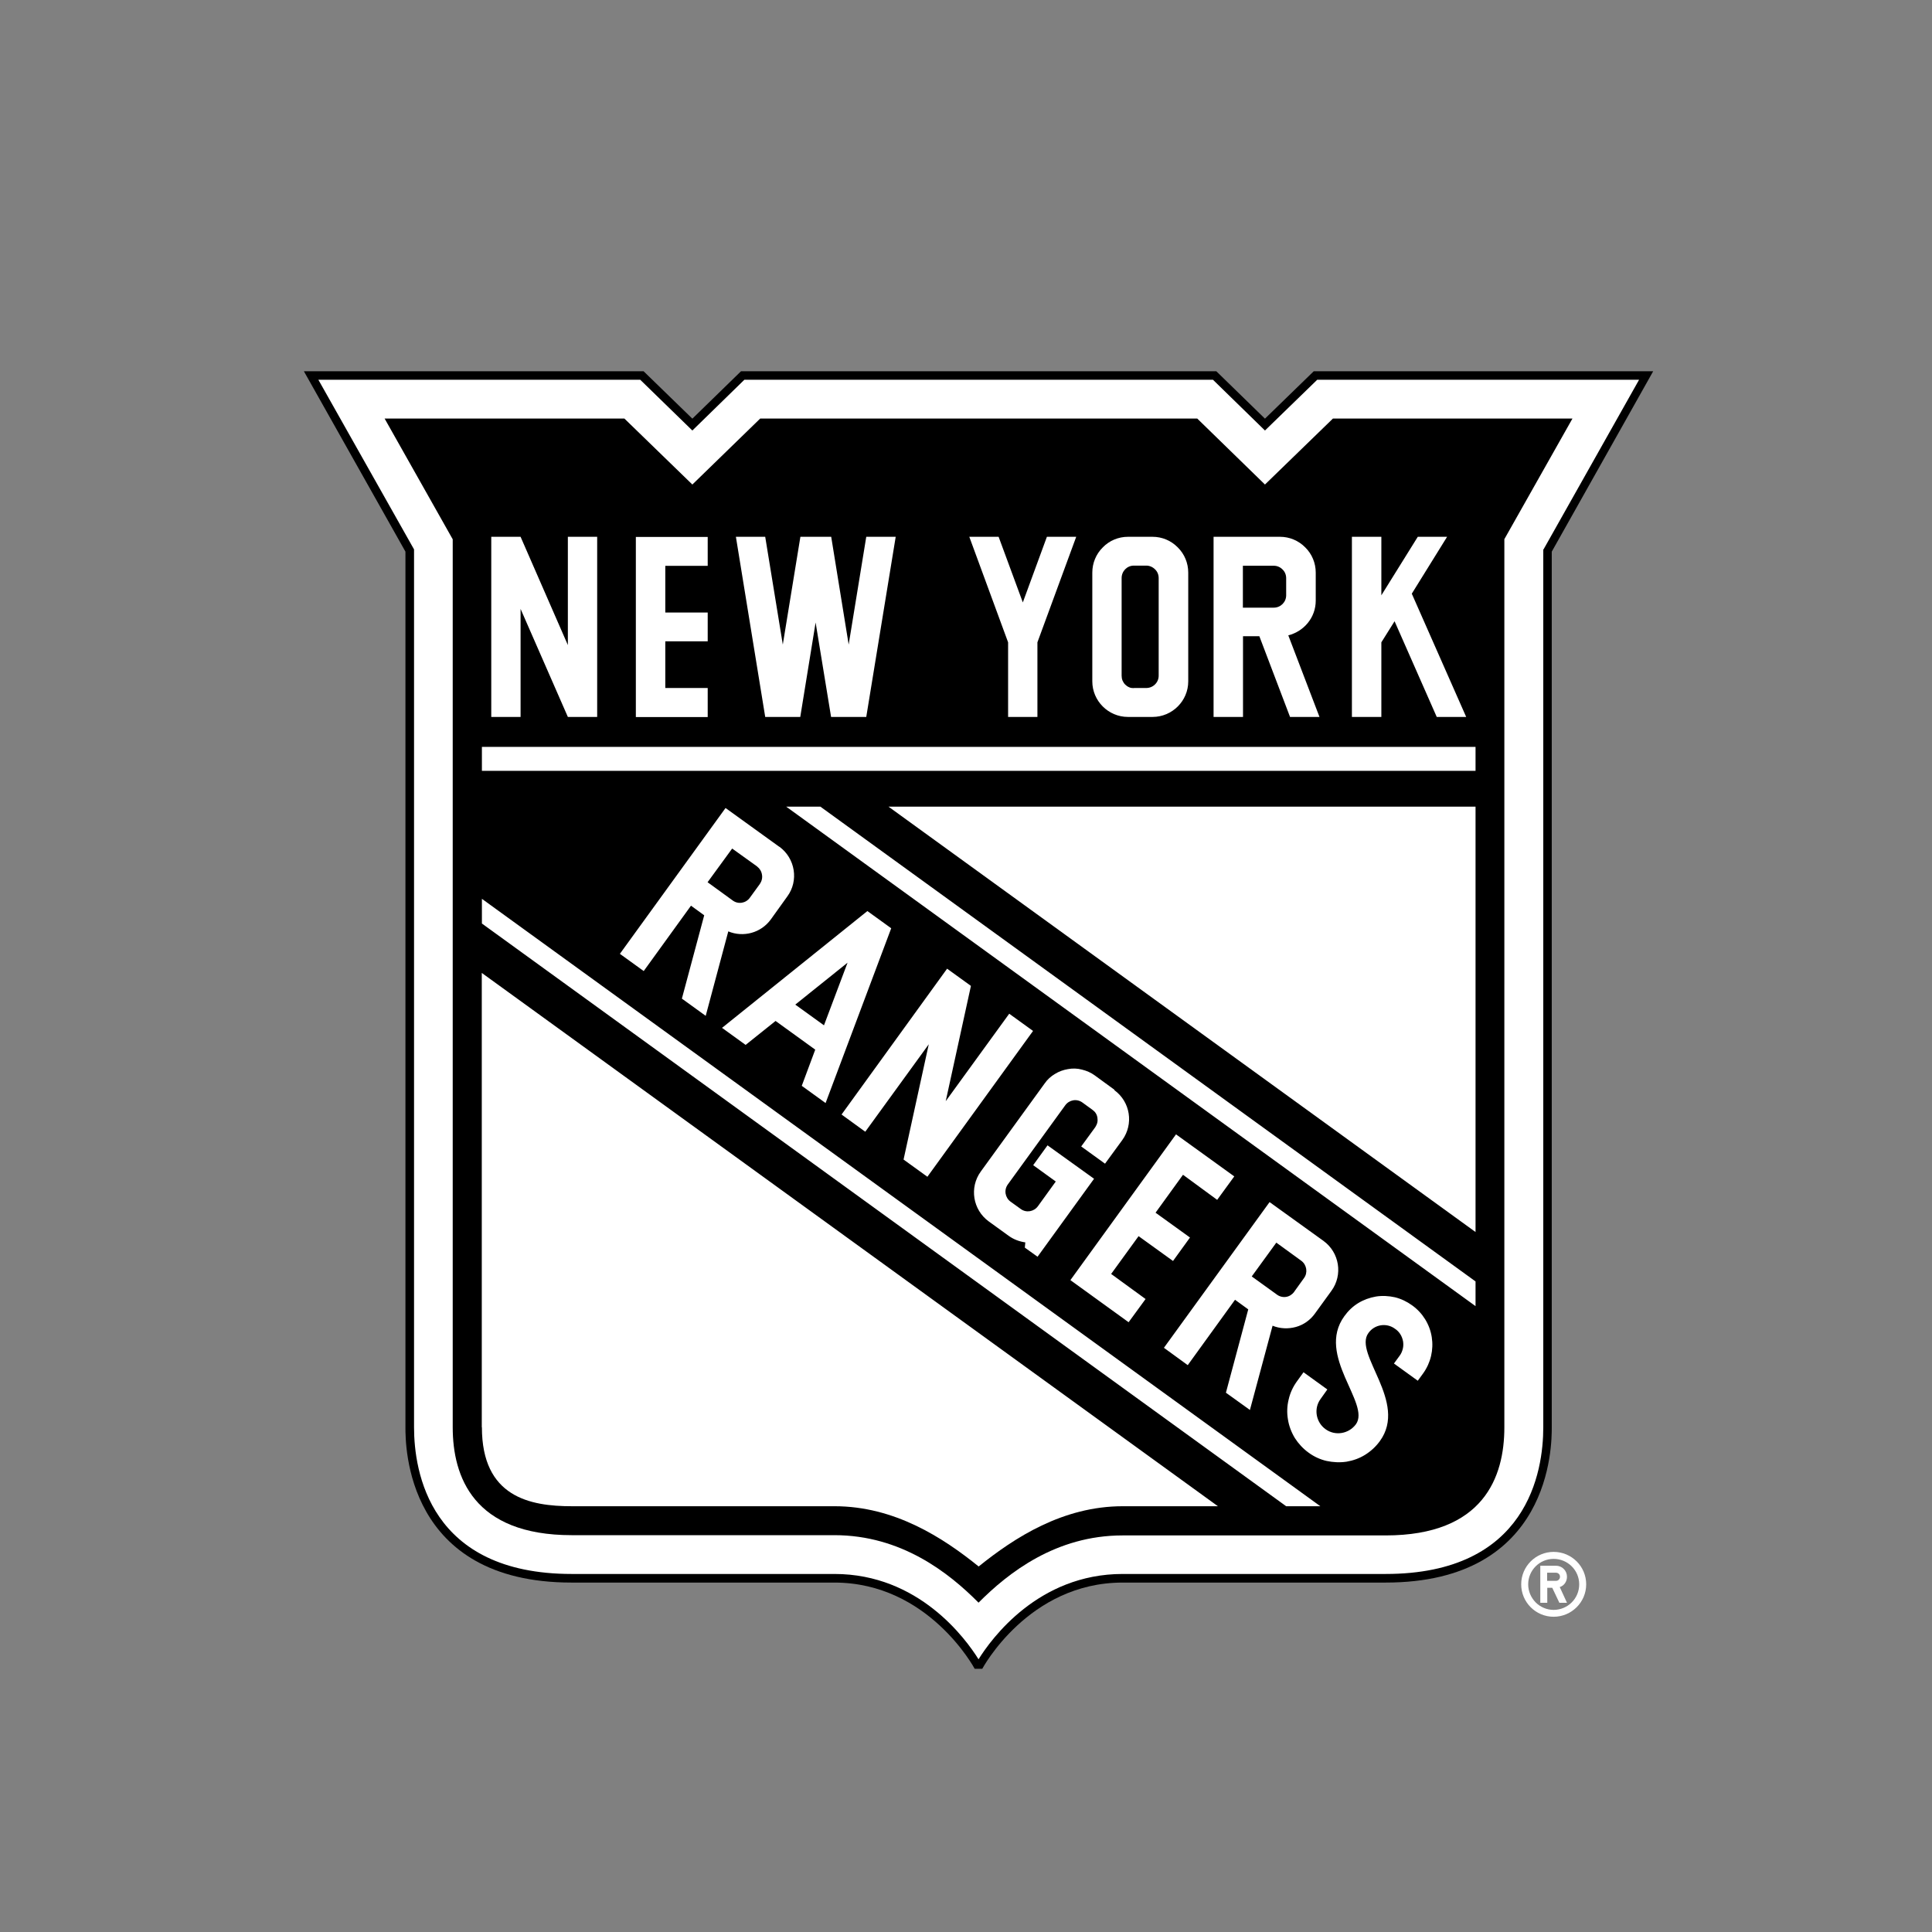 <?xml version="1.0" encoding="UTF-8"?><svg id="Layer_2" xmlns="http://www.w3.org/2000/svg" viewBox="0 0 154.87 154.87"><rect x="0" y="0" width="154.87" height="154.87" fill="#808080" stroke="none"/><defs><style>.cls-1{fill:none;}.cls-2{fill:#fff;}</style></defs><g id="Layer_1-2"><g><circle class="cls-1" cx="77.43" cy="77.43" r="77.43"/><g><path d="M105.31,29.76l-3.91,3.8-3.9-3.8H59.4l-3.9,3.8-3.91-3.8H24.36l8.14,14.46V114.42c0,1.41,0,12.44,13.32,12.44h21.06c7.57,0,11.25,6.91,11.25,6.91h.61s3.68-6.91,11.25-6.91h21.08c13.32,0,13.32-11.03,13.32-12.44V44.22l8.13-14.46h-27.22Z"/><path class="cls-2" d="M123.73,44.04l7.66-13.6h-25.8l-4.19,4.07-4.17-4.07H59.67l-4.17,4.07-4.18-4.07H25.52l7.67,13.6V114.41c0,3.53,1.23,11.76,12.64,11.76h21.06c6.76,0,10.52,5.19,11.55,6.84,1.03-1.65,4.79-6.84,11.55-6.84h21.08c11.41,0,12.64-8.23,12.64-11.76V44.04h.01Zm.81,80.36c-1.43,0-2.6,1.16-2.6,2.6s1.17,2.6,2.6,2.6,2.61-1.16,2.61-2.6-1.17-2.6-2.61-2.6h0Zm0,4.65c-.54,0-1.06-.22-1.44-.6-.38-.39-.6-.9-.6-1.45,0-1.13,.92-2.04,2.04-2.04s2.05,.9,2.05,2.04-.92,2.05-2.06,2.05h0Z"/><path class="cls-2" d="M125.61,126.39c0-.23-.09-.46-.26-.62-.16-.17-.39-.26-.62-.26h-1.26v2.97h.56v-1.2h.4l.57,1.2h.61l-.58-1.26c.35-.11,.58-.44,.58-.83h0Zm-.88,.33h-.71v-.65h.71c.17,0,.32,.13,.32,.32s-.14,.33-.32,.33Z"/><path d="M106.85,33.55l-5.45,5.29-5.43-5.29H60.94l-5.44,5.29-5.45-5.29H30.83l5.46,9.68V114.41c0,3.96,1.66,8.65,9.54,8.65h21.06c5.35,0,9.17,3.01,11.55,5.41,2.39-2.4,6.2-5.39,11.55-5.39h21.08c7.87,0,9.52-4.7,9.52-8.65V43.22l5.46-9.67h-19.21Z"/><path class="cls-2" d="M71.22,64.66l47.06,34.1v-34.1h-47.06Z"/><path class="cls-2" d="M38.63,59.87H118.28v1.92H38.63v-1.92h0Zm0,54.54c0,5.59,3.84,6.33,7.21,6.33h21.06c4.8,0,8.68,2.51,11.55,4.83,2.88-2.32,6.76-4.83,11.55-4.83h7.63l-59.01-42.75v36.42Zm0-40.38l64.47,46.71h2.74L38.63,72.05v1.98Zm24.39-9.37l55.26,40.04v-1.98l-52.52-38.06h-2.74Zm22.79,37.96l4.66,3.37,1.36-1.86-2.76-2.01,2.2-3.03,2.76,1.99,1.36-1.88-2.76-1.99,2.2-3.04,2.74,2.01,1.37-1.88-4.67-3.37-8.47,11.69Zm-23.34-34.74l-4.31-3.11-8.47,11.69,1.91,1.38,3.79-5.24,1.06,.77-1.79,6.68,1.91,1.38,1.81-6.77c1.2,.5,2.62,.13,3.41-.96l1.32-1.84c.93-1.26,.64-3.06-.64-3.99Zm37.72,45.16l1.82-6.77c.59,.24,1.25,.27,1.87,.1,.62-.17,1.16-.56,1.53-1.08l1.32-1.82c.93-1.28,.64-3.07-.64-4l-4.32-3.11-8.47,11.68,1.91,1.39,3.79-5.24,1.06,.77-1.79,6.68,1.92,1.38h0Zm-24.27-35.39l-8.46,11.69,1.9,1.38,5.09-7.01-2.02,9.24,1.91,1.38,8.47-11.69-1.91-1.38-5.09,7.01,2.02-9.24-1.91-1.38h0Zm-18.06,4.73l1.91,1.38,2.4-1.92,3.18,2.3-1.08,2.9,1.91,1.38,5.26-14.01-1.91-1.38-11.66,9.37h0Zm31.48,4.98l-1.59-1.16c-.3-.22-.65-.37-1.02-.46-.37-.1-.75-.11-1.12-.04-.37,.06-.73,.19-1.05,.39-.32,.19-.6,.44-.82,.76l-5.12,7.06c-.93,1.28-.64,3.07,.64,4l1.59,1.15c.4,.29,.85,.46,1.34,.53l-.04,.42,1.02,.73,4.53-6.25-3.73-2.68-1.15,1.59,1.81,1.31-1.43,1.98c-.32,.44-.94,.55-1.38,.22l-.82-.59c-.43-.32-.54-.93-.21-1.38l4.6-6.34c.32-.44,.93-.55,1.38-.22l.81,.59c.1,.07,.2,.17,.26,.27,.07,.11,.11,.23,.13,.36,.02,.13,.02,.26-.01,.39s-.09,.24-.16,.36l-1.13,1.55,1.91,1.38,1.38-1.89c.93-1.28,.65-3.07-.63-4h0Zm23.86,17.28c-.41-.3-.89-.53-1.38-.65-.5-.11-1.02-.14-1.52-.06-.51,.09-.99,.26-1.43,.53-.44,.27-.81,.63-1.11,1.05-2.29,3.16,2.13,7,.93,8.66-.57,.77-1.66,.96-2.44,.39-.77-.56-.96-1.65-.39-2.42l.54-.76-1.91-1.38-.52,.72c-.32,.44-.55,.93-.67,1.46-.13,.52-.15,1.06-.06,1.59,.08,.53,.28,1.05,.56,1.51,.28,.44,.66,.85,1.09,1.16,.43,.32,.93,.55,1.45,.67,.52,.11,1.06,.14,1.6,.06,.53-.09,1.04-.27,1.5-.56,.46-.29,.85-.65,1.17-1.09,2.28-3.13-2.14-6.99-.92-8.66,.49-.7,1.46-.85,2.14-.34,.17,.11,.31,.26,.42,.43,.11,.17,.18,.37,.22,.57,.03,.2,.03,.4-.02,.6-.05,.2-.13,.39-.25,.55l-.46,.63,1.91,1.38,.43-.59c.61-.85,.85-1.89,.69-2.91-.16-1.02-.73-1.94-1.57-2.54h0ZM56.73,55.15h-3.4v-3.74h3.4v-2.31h-3.4v-3.74h3.4v-2.32h-5.76v14.44h5.76v-2.32h0Zm42.91-4.15h1.31l2.46,6.47h2.36l-2.5-6.54c1.26-.32,2.2-1.43,2.2-2.78v-2.25c0-.76-.3-1.49-.84-2.02-.54-.55-1.27-.85-2.02-.85h-5.33v14.44h2.36v-6.47h0Zm-57.91-2.19l3.79,8.66h2.35v-14.44h-2.35v8.68l-3.79-8.68h-2.35v14.44h2.35v-8.66h0Zm48.69,8.66h1.97c1.57,0,2.86-1.28,2.86-2.85v-8.72c0-.76-.3-1.49-.84-2.02-.54-.55-1.26-.85-2.02-.85h-1.97c-.76,0-1.49,.3-2.02,.85-.54,.53-.84,1.26-.84,2.02v8.72c0,1.56,1.28,2.85,2.86,2.85h0Zm20.31-5.98l1.06-1.69,3.38,7.67h2.36l-4.36-9.88,2.83-4.56h-2.35l-2.92,4.69v-4.69h-2.36v14.44h2.36v-5.98Zm-29.93,5.98h2.36v-5.98l3.11-8.46h-2.35l-1.93,5.26-1.94-5.26h-2.35l3.11,8.46v5.98h0Zm-16.65,0l1.23-7.57,1.24,7.57h2.82l2.36-14.44h-2.36l-1.41,8.64-1.4-8.64h-2.47l-1.41,8.64-1.41-8.64h-2.35l2.35,14.44h2.82Z"/><path d="M90.89,55.15h1c.26,0,.51-.1,.7-.29,.19-.19,.29-.43,.29-.7v-7.82c0-.27-.1-.52-.29-.7-.19-.19-.44-.3-.7-.3h-1c-.54,0-.98,.44-.98,1v7.82c0,.13,.02,.26,.07,.39,.05,.11,.12,.23,.21,.32,.09,.09,.2,.17,.32,.22,.12,.06,.25,.07,.38,.07h0Zm-24.84,27.04l1.89-5.02-4.19,3.36,2.3,1.66h0Zm-5.34-12.72l-2.02-1.45-1.97,2.7,2.01,1.46c.44,.33,1.06,.23,1.38-.22l.8-1.1c.15-.22,.22-.49,.17-.75-.04-.26-.18-.49-.39-.65h0Zm42.39-21.76v-1.36c0-.27-.1-.52-.29-.7-.18-.19-.44-.3-.7-.3h-2.48v3.36h2.48c.54,0,.99-.44,.99-.99Zm.64,55.84l.79-1.1c.32-.43,.22-1.06-.21-1.38l-2.01-1.46-1.97,2.71,2.01,1.45c.21,.16,.48,.23,.74,.19,.26-.04,.49-.19,.65-.4h0Z"/></g></g></g></svg>